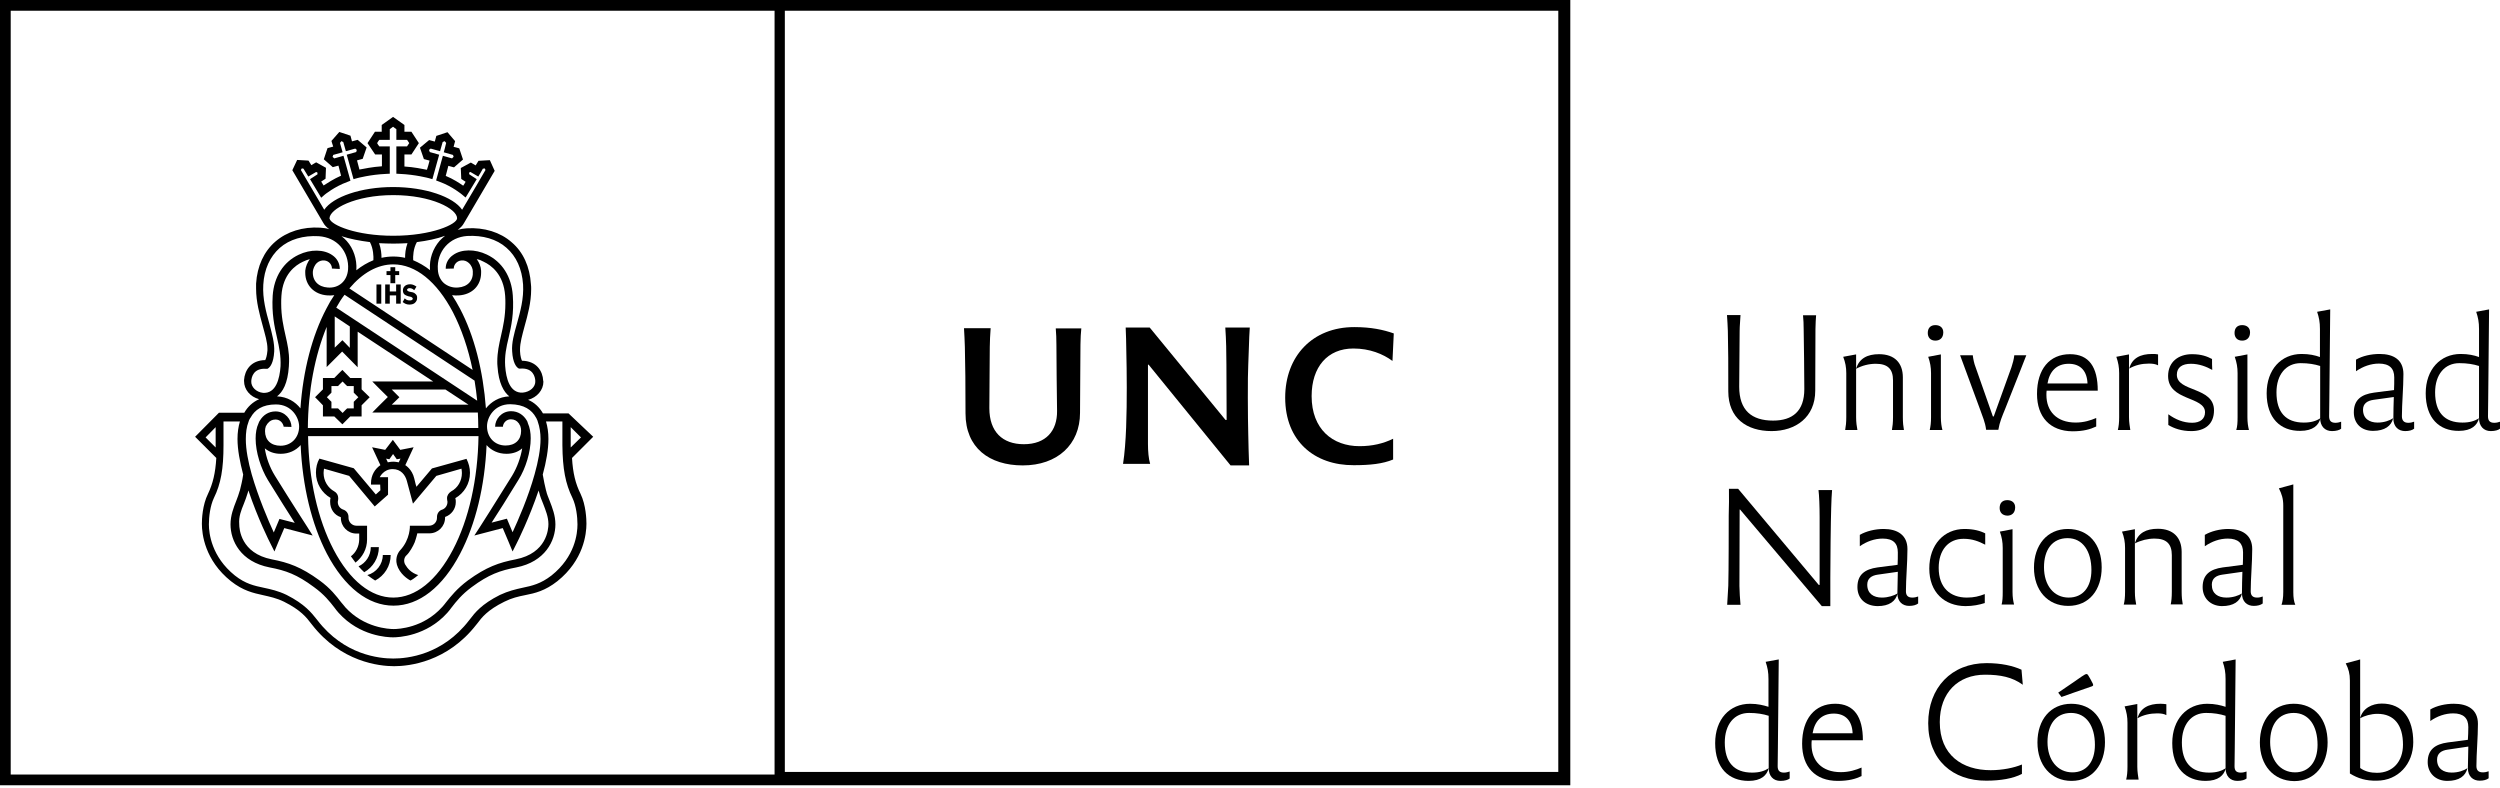 <svg width="92" height="29" viewBox="0 0 92 29" fill="none" xmlns="http://www.w3.org/2000/svg">
<path d="M14.368 10.421H14.545C14.545 10.421 14.545 10.155 14.545 10.123C14.569 10.123 14.69 10.123 14.69 10.123V9.978C14.69 9.978 14.569 9.978 14.545 9.978C14.545 9.954 14.545 9.834 14.545 9.834H14.368C14.368 9.834 14.368 9.954 14.368 9.978C14.352 9.978 14.224 9.978 14.224 9.978V10.123C14.224 10.123 14.344 10.123 14.368 10.123C14.368 10.155 14.368 10.421 14.368 10.421ZM13.854 11.176H14.031V10.469H13.854V11.176ZM15.277 10.806C15.253 10.782 15.237 10.774 15.189 10.758L15.068 10.734C15.036 10.726 15.028 10.718 15.012 10.71C14.988 10.694 14.979 10.686 14.979 10.67C14.979 10.654 14.988 10.63 15.012 10.622C15.028 10.605 15.06 10.605 15.084 10.605C15.14 10.605 15.205 10.638 15.229 10.67L15.245 10.678L15.325 10.549L15.317 10.541C15.269 10.509 15.189 10.461 15.1 10.461C15.012 10.461 14.939 10.485 14.899 10.525C14.851 10.565 14.827 10.622 14.827 10.686C14.827 10.758 14.851 10.815 14.899 10.847C14.931 10.863 14.963 10.887 15.028 10.903L15.1 10.919C15.132 10.927 15.14 10.927 15.156 10.943L15.165 10.951C15.181 10.959 15.189 10.975 15.189 10.983C15.189 11.016 15.172 11.04 15.14 11.048C15.124 11.056 15.092 11.056 15.06 11.056C14.996 11.056 14.923 11.016 14.907 10.991L14.899 10.975L14.819 11.112L14.827 11.12C14.875 11.16 14.955 11.209 15.06 11.209C15.156 11.209 15.229 11.184 15.269 11.144C15.317 11.096 15.349 11.048 15.349 10.975C15.357 10.903 15.333 10.847 15.277 10.806ZM14.578 10.726H14.344C14.344 10.702 14.344 10.469 14.344 10.469H14.175V11.176H14.344C14.344 11.176 14.344 10.903 14.344 10.871H14.578C14.578 10.895 14.578 11.176 14.578 11.176H14.746V10.469H14.578C14.578 10.469 14.578 10.702 14.578 10.726ZM13.307 13.91C13.307 13.91 12.977 13.91 12.889 13.91C12.833 13.854 12.6 13.613 12.6 13.613C12.6 13.613 12.358 13.846 12.302 13.91C12.222 13.91 11.884 13.91 11.884 13.91C11.884 13.91 11.884 14.24 11.884 14.328C11.828 14.384 11.595 14.618 11.595 14.618C11.595 14.618 11.828 14.851 11.884 14.915C11.884 14.996 11.884 15.325 11.884 15.325C11.884 15.325 12.222 15.325 12.302 15.325C12.358 15.382 12.6 15.615 12.6 15.615C12.6 15.615 12.833 15.382 12.889 15.325C12.969 15.325 13.307 15.325 13.307 15.325C13.307 15.325 13.307 14.996 13.307 14.915C13.363 14.859 13.605 14.618 13.605 14.618C13.605 14.618 13.363 14.384 13.307 14.328C13.307 14.24 13.307 13.91 13.307 13.91ZM13.018 14.787C13.018 14.787 13.018 14.939 13.018 15.028C12.929 15.028 12.776 15.028 12.776 15.028C12.776 15.028 12.664 15.132 12.608 15.197C12.543 15.132 12.439 15.028 12.439 15.028C12.439 15.028 12.286 15.028 12.197 15.028C12.197 14.939 12.197 14.787 12.197 14.787C12.197 14.787 12.093 14.682 12.029 14.618C12.093 14.553 12.197 14.449 12.197 14.449C12.197 14.449 12.197 14.296 12.197 14.208C12.286 14.208 12.439 14.208 12.439 14.208C12.439 14.208 12.543 14.095 12.608 14.039C12.664 14.103 12.776 14.208 12.776 14.208C12.776 14.208 12.929 14.208 13.018 14.208C13.018 14.296 13.018 14.449 13.018 14.449C13.018 14.449 13.122 14.553 13.187 14.618C13.122 14.682 13.018 14.787 13.018 14.787ZM13.516 21.163L13.54 21.179C13.629 21.251 13.725 21.308 13.806 21.364C14.143 21.187 14.377 20.833 14.377 20.423H14.087C14.087 20.769 13.846 21.074 13.516 21.163ZM13.942 20.134H13.645C13.645 20.447 13.46 20.721 13.194 20.841C13.267 20.922 13.339 21.002 13.404 21.058C13.725 20.873 13.942 20.536 13.942 20.134ZM20.922 15.213H19.981C19.852 14.988 19.667 14.811 19.434 14.714C19.764 14.626 19.997 14.352 19.997 14.047C19.997 14.031 19.989 14.023 19.989 14.007C19.973 13.661 19.748 13.283 19.209 13.275C19.185 13.227 19.145 13.114 19.137 12.921C19.137 12.897 19.137 12.873 19.137 12.857C19.137 12.616 19.217 12.334 19.305 12.005C19.418 11.595 19.547 11.144 19.547 10.638C19.547 10.581 19.547 10.525 19.538 10.461C19.498 9.818 19.257 9.279 18.831 8.917C18.413 8.547 17.818 8.362 17.175 8.402C17.062 8.41 16.95 8.427 16.845 8.459C16.95 8.378 17.022 8.306 17.07 8.217L18.204 6.288L18.027 5.894L17.609 5.918C17.609 5.918 17.536 6.038 17.504 6.087C17.456 6.055 17.327 5.982 17.327 5.982L16.957 6.183L16.974 6.585C16.974 6.585 17.086 6.658 17.134 6.69C17.102 6.754 17.086 6.77 17.046 6.834C16.909 6.738 16.676 6.585 16.403 6.473C16.435 6.352 16.467 6.231 16.499 6.103C16.564 6.119 16.708 6.159 16.708 6.159L17.038 5.87L16.901 5.46C16.901 5.46 16.765 5.419 16.692 5.403C16.708 5.331 16.748 5.194 16.748 5.194L16.467 4.865L16.057 5.001C16.057 5.001 16.017 5.146 16.001 5.21C15.936 5.194 15.792 5.154 15.792 5.154L15.454 5.435L15.599 5.854C15.599 5.854 15.743 5.894 15.808 5.91C15.776 6.03 15.751 6.135 15.711 6.248C15.542 6.215 15.245 6.151 14.883 6.127V5.685C14.972 5.685 15.14 5.685 15.14 5.685L15.414 5.267L15.14 4.848C15.14 4.848 14.972 4.848 14.883 4.848C14.883 4.76 14.883 4.599 14.883 4.599L14.465 4.302L14.047 4.599C14.047 4.599 14.047 4.76 14.047 4.848C13.958 4.848 13.798 4.848 13.798 4.848L13.524 5.267L13.806 5.685C13.806 5.685 13.966 5.685 14.055 5.685V6.119C13.701 6.143 13.396 6.207 13.227 6.239C13.194 6.127 13.17 6.022 13.138 5.902C13.203 5.886 13.347 5.845 13.347 5.845L13.492 5.427L13.162 5.146C13.162 5.146 13.018 5.186 12.953 5.202C12.937 5.138 12.897 4.993 12.897 4.993L12.487 4.856L12.197 5.186C12.197 5.186 12.238 5.331 12.262 5.395C12.197 5.411 12.053 5.451 12.053 5.451L11.916 5.862L12.246 6.151C12.246 6.151 12.39 6.111 12.455 6.095C12.487 6.223 12.519 6.344 12.551 6.465C12.278 6.585 12.045 6.738 11.908 6.826C11.868 6.762 11.86 6.746 11.82 6.682C11.868 6.65 11.98 6.577 11.98 6.577L11.996 6.175L11.635 5.974C11.635 5.974 11.506 6.046 11.458 6.079C11.426 6.03 11.353 5.91 11.353 5.91L10.935 5.886L10.758 6.264L11.892 8.193C11.94 8.282 12.013 8.362 12.117 8.435C12.013 8.402 11.9 8.386 11.787 8.378C11.144 8.338 10.557 8.523 10.131 8.893C9.713 9.255 9.464 9.793 9.424 10.437C9.424 10.501 9.424 10.565 9.424 10.614C9.424 11.112 9.552 11.562 9.665 11.98C9.753 12.31 9.842 12.591 9.842 12.833C9.842 12.849 9.842 12.881 9.842 12.897C9.826 13.098 9.785 13.203 9.761 13.251C9.223 13.259 9.005 13.637 8.981 13.982C8.981 13.999 8.981 14.015 8.981 14.023C8.981 14.336 9.206 14.602 9.536 14.69C9.303 14.795 9.118 14.963 8.989 15.189H8.057L7.18 16.073L7.96 16.853C7.928 17.408 7.832 17.802 7.655 18.172C7.446 18.59 7.429 19.12 7.429 19.273C7.429 19.651 7.534 20.616 8.499 21.388C8.949 21.742 9.319 21.822 9.681 21.902C9.93 21.959 10.171 22.007 10.453 22.144C11.064 22.449 11.281 22.723 11.45 22.948L11.482 22.988C12.551 24.363 13.958 24.516 14.505 24.516C15.052 24.516 16.459 24.363 17.528 22.988L17.561 22.948C17.729 22.723 17.939 22.449 18.558 22.144C18.831 22.007 19.072 21.951 19.321 21.902C19.691 21.83 20.061 21.742 20.511 21.388C21.476 20.616 21.581 19.651 21.581 19.273C21.581 19.12 21.565 18.59 21.364 18.172C21.179 17.802 21.082 17.408 21.05 16.853L21.83 16.073L20.922 15.213ZM19.724 15.366C19.74 15.382 19.748 15.414 19.756 15.43C19.772 15.454 19.78 15.478 19.788 15.51C19.86 15.711 19.892 15.936 19.892 16.154C19.892 16.531 19.804 16.99 19.675 17.448C19.442 18.292 19.064 19.153 18.863 19.587C18.783 19.394 18.654 19.088 18.654 19.088C18.654 19.088 18.308 19.177 18.091 19.233C18.316 18.887 18.686 18.308 19.08 17.657C19.346 17.231 19.53 16.636 19.53 16.129C19.53 15.92 19.498 15.735 19.426 15.575C19.418 15.534 19.402 15.494 19.378 15.462C19.265 15.277 19.072 15.132 18.807 15.132C18.453 15.132 18.22 15.43 18.22 15.703H18.509C18.509 15.703 18.509 15.687 18.509 15.679C18.525 15.566 18.63 15.43 18.799 15.43C18.927 15.43 19.024 15.486 19.08 15.566C19.096 15.583 19.112 15.599 19.12 15.631C19.12 15.631 19.137 15.655 19.145 15.671C19.169 15.735 19.177 15.8 19.177 15.856C19.177 16.186 18.96 16.395 18.606 16.395C18.204 16.395 17.922 16.097 17.922 15.687C17.922 15.357 18.188 14.875 18.775 14.875C19.289 14.883 19.571 15.084 19.724 15.366ZM11.329 15.751C11.337 14.384 11.586 13.09 12.021 12.029V13.508C12.021 13.508 12.471 13.058 12.591 12.937C12.712 13.058 13.162 13.516 13.162 13.516V12.206L15.944 14.039H13.701C13.701 14.039 14.151 14.497 14.272 14.61C14.151 14.722 13.701 15.181 13.701 15.181H17.585C17.593 15.373 17.601 15.566 17.601 15.751H11.329ZM17.609 16.049C17.585 17.633 17.255 19.112 16.668 20.23C16.073 21.364 15.293 21.991 14.473 21.991C13.653 21.991 12.873 21.364 12.278 20.23C11.691 19.112 11.361 17.633 11.337 16.049H17.609ZM10.509 12.358C10.429 12.005 10.348 11.643 10.348 11.168C10.348 11.08 10.348 10.983 10.356 10.887C10.405 10.091 10.871 9.761 11.144 9.633C11.225 9.592 11.313 9.56 11.402 9.536C11.313 9.657 11.249 9.809 11.233 9.962C11.233 9.986 11.233 10.011 11.233 10.035C11.233 10.501 11.562 10.839 12.053 10.871C12.133 10.879 12.222 10.871 12.302 10.863C12.197 11.016 12.101 11.176 12.013 11.353C11.482 12.358 11.152 13.645 11.056 15.028C10.871 14.787 10.573 14.602 10.195 14.586C10.405 14.425 10.589 14.111 10.63 13.484C10.63 13.42 10.638 13.363 10.638 13.307C10.646 12.969 10.581 12.672 10.509 12.358ZM15.824 9.93L15.832 9.946C15.631 9.785 15.414 9.665 15.205 9.576C15.197 9.44 15.205 9.15 15.341 8.909C15.719 8.861 16.081 8.788 16.379 8.676C16.306 8.732 16.242 8.796 16.178 8.861C15.928 9.15 15.792 9.536 15.824 9.93ZM14.473 8.676C13.098 8.676 12.197 8.282 12.133 8.057C12.125 8.049 12.125 8.041 12.125 8.041C12.125 7.695 13.058 7.18 14.473 7.18C15.88 7.18 16.821 7.687 16.821 8.033C16.821 8.25 15.896 8.676 14.473 8.676ZM14.996 8.949C14.923 9.15 14.907 9.343 14.907 9.488C14.762 9.456 14.618 9.44 14.473 9.44C14.328 9.44 14.184 9.456 14.039 9.488C14.039 9.343 14.023 9.15 13.95 8.949C14.127 8.957 14.304 8.965 14.481 8.965C14.658 8.965 14.819 8.957 14.996 8.949ZM13.613 8.909C13.741 9.15 13.749 9.44 13.741 9.576C13.524 9.665 13.315 9.785 13.114 9.946V9.93C13.138 9.536 13.01 9.15 12.76 8.869C12.704 8.804 12.632 8.74 12.567 8.692C12.865 8.788 13.227 8.861 13.613 8.909ZM14.473 9.729C15.293 9.729 16.073 10.356 16.668 11.49C16.982 12.101 17.231 12.825 17.392 13.613L12.857 10.614C13.339 10.043 13.894 9.729 14.473 9.729ZM17.464 14.007C17.504 14.248 17.536 14.497 17.561 14.746L12.374 11.321C12.471 11.144 12.575 10.983 12.68 10.847L17.464 14.007ZM14.417 14.336C14.875 14.336 16.113 14.336 16.395 14.336L17.239 14.891C16.427 14.891 14.843 14.891 14.417 14.891C14.505 14.811 14.698 14.618 14.698 14.618C14.698 14.618 14.497 14.417 14.417 14.336ZM12.873 12.013V12.801C12.793 12.712 12.6 12.519 12.6 12.519C12.6 12.519 12.407 12.712 12.318 12.793V11.643L12.873 12.013ZM16.925 11.353C16.829 11.176 16.74 11.016 16.636 10.863C16.716 10.871 16.797 10.879 16.885 10.871C17.384 10.839 17.705 10.501 17.705 10.035C17.705 10.011 17.705 9.994 17.705 9.962C17.697 9.809 17.633 9.657 17.544 9.536C17.633 9.552 17.713 9.584 17.802 9.633C18.075 9.761 18.534 10.091 18.59 10.887C18.598 10.983 18.598 11.08 18.598 11.168C18.598 11.643 18.517 12.005 18.437 12.358C18.365 12.672 18.3 12.969 18.3 13.307C18.3 13.363 18.3 13.42 18.308 13.484C18.349 14.103 18.541 14.425 18.742 14.586C18.365 14.602 18.075 14.787 17.882 15.028C17.778 13.645 17.456 12.358 16.925 11.353ZM17.191 8.684C17.762 8.652 18.276 8.796 18.638 9.118C19 9.432 19.209 9.898 19.249 10.469C19.281 10.983 19.145 11.474 19.024 11.908C18.919 12.278 18.823 12.624 18.847 12.929C18.871 13.363 19.008 13.5 19.048 13.532L19.096 13.564H19.153C19.619 13.532 19.691 13.87 19.699 14.015C19.715 14.24 19.506 14.425 19.233 14.449C18.759 14.473 18.622 13.926 18.59 13.468C18.566 13.098 18.63 12.784 18.718 12.423C18.815 12.005 18.919 11.53 18.871 10.871C18.823 10.179 18.477 9.633 17.914 9.367C17.48 9.158 16.974 9.166 16.676 9.383C16.507 9.496 16.403 9.681 16.403 9.866V9.89L16.7 9.882C16.692 9.769 16.789 9.6 16.982 9.584C17.086 9.576 17.175 9.608 17.247 9.673C17.352 9.761 17.4 9.898 17.4 9.986C17.424 10.324 17.215 10.557 16.853 10.581C16.652 10.597 16.475 10.533 16.338 10.421C16.202 10.3 16.121 10.123 16.113 9.914C16.089 9.6 16.194 9.287 16.395 9.062C16.596 8.837 16.869 8.708 17.191 8.684ZM11.932 7.719C11.643 7.228 11.128 6.352 11.072 6.256C11.088 6.231 11.088 6.231 11.104 6.199C11.136 6.199 11.136 6.199 11.168 6.207C11.209 6.272 11.345 6.497 11.345 6.497C11.345 6.497 11.562 6.368 11.635 6.328C11.659 6.336 11.659 6.336 11.683 6.352C11.683 6.384 11.683 6.384 11.683 6.416C11.619 6.457 11.409 6.593 11.409 6.593L11.82 7.277L11.948 7.164C11.948 7.164 12.31 6.867 12.776 6.698L12.897 6.65L12.64 5.733C12.64 5.733 12.374 5.805 12.302 5.829C12.27 5.805 12.27 5.797 12.238 5.773C12.254 5.741 12.254 5.725 12.262 5.701C12.342 5.677 12.608 5.604 12.608 5.604C12.608 5.604 12.535 5.339 12.511 5.259C12.527 5.234 12.543 5.234 12.559 5.194C12.591 5.21 12.6 5.21 12.632 5.226C12.656 5.299 12.728 5.564 12.728 5.564C12.728 5.564 12.993 5.492 13.074 5.468C13.098 5.492 13.106 5.5 13.13 5.516C13.122 5.556 13.122 5.564 13.106 5.596C13.026 5.62 12.76 5.693 12.76 5.693L13.01 6.593L13.154 6.553C13.154 6.553 13.637 6.424 14.2 6.4L14.344 6.392V5.387C14.344 5.387 14.039 5.387 13.958 5.387C13.926 5.347 13.91 5.323 13.878 5.267C13.91 5.21 13.926 5.186 13.958 5.146C14.047 5.146 14.344 5.146 14.344 5.146C14.344 5.146 14.344 4.84 14.344 4.752C14.384 4.72 14.409 4.704 14.465 4.664C14.513 4.704 14.537 4.72 14.586 4.752C14.586 4.84 14.586 5.146 14.586 5.146C14.586 5.146 14.891 5.146 14.979 5.146C15.012 5.186 15.02 5.21 15.06 5.267C15.028 5.315 15.012 5.339 14.979 5.387C14.891 5.387 14.586 5.387 14.586 5.387V6.392L14.722 6.4C15.285 6.424 15.768 6.553 15.768 6.553L15.912 6.593L16.162 5.693C16.162 5.693 15.904 5.62 15.816 5.596C15.808 5.564 15.8 5.556 15.784 5.516C15.816 5.492 15.824 5.492 15.848 5.468C15.928 5.492 16.194 5.564 16.194 5.564C16.194 5.564 16.266 5.299 16.29 5.226C16.322 5.21 16.33 5.21 16.363 5.194C16.395 5.226 16.395 5.234 16.419 5.259C16.403 5.347 16.33 5.604 16.33 5.604C16.33 5.604 16.588 5.677 16.668 5.701C16.684 5.725 16.684 5.741 16.692 5.773C16.66 5.797 16.66 5.805 16.636 5.829C16.564 5.805 16.298 5.733 16.298 5.733L16.049 6.641L16.178 6.69C16.644 6.859 16.998 7.156 16.998 7.156L17.134 7.269L17.223 7.124L17.544 6.593C17.544 6.593 17.335 6.457 17.271 6.416C17.263 6.384 17.263 6.384 17.263 6.352C17.287 6.336 17.295 6.336 17.311 6.328C17.384 6.368 17.601 6.497 17.601 6.497C17.601 6.497 17.738 6.272 17.77 6.207C17.794 6.207 17.802 6.207 17.842 6.199C17.858 6.231 17.858 6.231 17.866 6.256C17.818 6.352 17.295 7.228 17.006 7.719C16.684 7.245 15.655 6.883 14.465 6.883C13.283 6.883 12.254 7.245 11.932 7.719ZM9.247 14.023C9.255 13.878 9.327 13.54 9.793 13.572H9.842L9.89 13.54C9.93 13.508 10.067 13.371 10.091 12.937C10.107 12.632 10.011 12.286 9.914 11.916C9.793 11.482 9.657 10.991 9.689 10.477C9.721 9.906 9.938 9.44 10.292 9.126C10.654 8.804 11.168 8.66 11.731 8.692C12.061 8.716 12.334 8.845 12.527 9.062C12.728 9.287 12.833 9.6 12.809 9.914C12.793 10.123 12.712 10.3 12.575 10.421C12.439 10.541 12.262 10.597 12.061 10.581C11.707 10.557 11.49 10.324 11.514 9.986C11.522 9.898 11.57 9.761 11.667 9.673C11.739 9.608 11.836 9.576 11.932 9.584C12.125 9.6 12.222 9.769 12.214 9.882L12.503 9.898C12.503 9.89 12.503 9.882 12.503 9.882C12.503 9.689 12.399 9.504 12.23 9.391C11.924 9.174 11.426 9.166 10.991 9.375C10.429 9.641 10.083 10.187 10.035 10.879C9.994 11.538 10.099 12.013 10.195 12.431C10.276 12.784 10.34 13.098 10.324 13.476C10.292 13.942 10.155 14.489 9.681 14.457C9.432 14.433 9.231 14.24 9.247 14.023ZM9.15 15.51C9.158 15.486 9.166 15.454 9.182 15.43C9.198 15.406 9.206 15.382 9.223 15.366C9.375 15.084 9.657 14.883 10.155 14.883C10.734 14.883 11.008 15.366 11.008 15.695C11.008 16.105 10.718 16.403 10.324 16.403C9.97 16.403 9.753 16.194 9.753 15.864C9.753 15.808 9.761 15.743 9.785 15.679C9.801 15.663 9.809 15.647 9.809 15.647C9.826 15.607 9.842 15.591 9.858 15.575C9.922 15.494 10.011 15.438 10.139 15.438C10.316 15.438 10.412 15.575 10.437 15.687C10.437 15.695 10.437 15.703 10.437 15.703L10.726 15.711C10.726 15.438 10.493 15.14 10.139 15.14C9.874 15.14 9.681 15.285 9.568 15.47C9.544 15.502 9.528 15.534 9.512 15.583C9.44 15.735 9.407 15.928 9.407 16.137C9.407 16.644 9.6 17.239 9.858 17.665C10.26 18.316 10.63 18.903 10.847 19.241C10.63 19.185 10.284 19.096 10.284 19.096C10.284 19.096 10.155 19.402 10.075 19.595C9.874 19.161 9.504 18.292 9.263 17.456C9.134 16.998 9.046 16.547 9.046 16.162C9.046 15.936 9.07 15.711 9.15 15.51ZM8.973 18.541C9.021 18.413 9.078 18.276 9.118 18.131L9.126 18.107C9.126 18.083 9.134 18.067 9.142 18.051C9.48 19.064 9.922 19.949 9.954 20.005L10.099 20.294C10.099 20.294 10.388 19.595 10.461 19.434C10.638 19.482 11.506 19.707 11.506 19.707L11.305 19.386C11.305 19.386 10.742 18.517 10.115 17.504C9.922 17.191 9.793 16.829 9.745 16.499C9.898 16.628 10.091 16.7 10.332 16.7C10.63 16.7 10.887 16.58 11.064 16.379C11.128 17.882 11.466 19.289 12.029 20.375C12.68 21.613 13.548 22.288 14.481 22.288C15.422 22.288 16.29 21.605 16.933 20.375C17.504 19.289 17.842 17.882 17.906 16.379C18.083 16.58 18.34 16.7 18.638 16.7C18.871 16.7 19.072 16.628 19.217 16.499C19.161 16.837 19.032 17.199 18.847 17.504C18.22 18.517 17.665 19.386 17.665 19.386L17.456 19.707C17.456 19.707 18.324 19.482 18.501 19.434C18.574 19.595 18.863 20.294 18.863 20.294L19.008 20.005C19.04 19.949 19.482 19.056 19.82 18.051C19.828 18.067 19.828 18.091 19.836 18.107L19.844 18.131C19.876 18.268 19.933 18.405 19.989 18.541C20.077 18.775 20.182 19.016 20.182 19.289C20.182 19.466 20.125 20.359 18.976 20.584C18.357 20.704 17.898 20.865 17.223 21.356C16.813 21.661 16.588 21.951 16.419 22.16C16.363 22.232 16.314 22.297 16.266 22.345C15.575 23.108 14.666 23.149 14.489 23.149C14.312 23.149 13.396 23.108 12.704 22.345C12.664 22.297 12.616 22.232 12.551 22.16C12.383 21.943 12.165 21.653 11.755 21.356C11.08 20.865 10.622 20.704 10.002 20.584C8.861 20.359 8.804 19.466 8.804 19.289C8.78 19.016 8.877 18.775 8.973 18.541ZM7.566 16.097L7.936 15.719V16.379C7.936 16.411 7.936 16.443 7.936 16.467L7.566 16.097ZM21.066 18.324C21.203 18.614 21.251 19.016 21.251 19.297C21.251 19.635 21.163 20.487 20.294 21.179C19.9 21.484 19.579 21.557 19.233 21.629C18.976 21.685 18.702 21.75 18.397 21.894C17.721 22.232 17.472 22.554 17.295 22.787L17.263 22.827C16.282 24.106 14.988 24.234 14.473 24.234C13.958 24.234 12.664 24.106 11.683 22.827L11.651 22.787C11.466 22.554 11.217 22.232 10.549 21.894C10.236 21.742 9.962 21.685 9.705 21.629C9.359 21.557 9.03 21.484 8.644 21.179C7.783 20.487 7.687 19.627 7.687 19.297C7.687 19.016 7.735 18.614 7.872 18.324C8.129 17.802 8.225 17.255 8.225 16.379V15.51H8.829C8.772 15.703 8.74 15.912 8.74 16.154C8.74 16.547 8.829 17.006 8.949 17.464C8.917 17.697 8.869 17.874 8.829 18.043L8.82 18.067C8.788 18.188 8.74 18.308 8.692 18.437C8.595 18.686 8.483 18.968 8.483 19.297C8.483 19.9 8.853 20.672 9.922 20.881C10.517 20.994 10.927 21.139 11.554 21.605C11.932 21.878 12.133 22.136 12.302 22.353C12.358 22.425 12.407 22.497 12.463 22.554C13.235 23.414 14.264 23.454 14.465 23.454C14.658 23.454 15.687 23.414 16.459 22.554C16.515 22.497 16.564 22.425 16.62 22.353C16.789 22.136 16.99 21.878 17.36 21.605C17.987 21.139 18.405 20.994 19 20.881C20.061 20.672 20.439 19.9 20.439 19.297C20.439 18.968 20.326 18.686 20.23 18.437C20.182 18.308 20.125 18.188 20.101 18.067L20.093 18.043C20.053 17.882 20.013 17.697 19.973 17.464C20.101 16.998 20.182 16.539 20.182 16.154C20.182 15.912 20.15 15.703 20.093 15.51H20.696V16.379C20.704 17.255 20.809 17.802 21.066 18.324ZM21.002 16.467C21.002 16.435 21.002 16.411 21.002 16.379V15.719L21.38 16.097L21.002 16.467ZM0 28.898H57.787V0H0V28.898ZM28.882 0.394H57.345V28.407H28.882V0.394ZM0.394 0.394H28.504V28.504H0.394V0.394ZM12.543 19.032V19.056C12.543 19.378 12.801 19.635 13.114 19.635H13.219V19.86C13.211 20.109 13.098 20.335 12.913 20.471C12.969 20.552 13.026 20.632 13.082 20.704C13.339 20.503 13.508 20.206 13.508 19.852V19.346H13.114C12.961 19.346 12.825 19.217 12.825 19.056V19.024C12.825 18.887 12.736 18.783 12.624 18.751C12.511 18.71 12.431 18.606 12.431 18.477C12.431 18.477 12.431 18.445 12.439 18.421C12.439 18.405 12.447 18.381 12.447 18.332C12.447 18.22 12.39 18.131 12.302 18.083C12.069 17.955 11.908 17.697 11.908 17.408C11.908 17.352 11.916 17.303 11.924 17.247L12.849 17.512L13.79 18.638L14.28 18.204V17.561H13.975C13.975 17.561 14.111 17.263 14.449 17.263C14.762 17.263 14.915 17.488 14.972 17.697L15.197 18.534L16.057 17.512L16.982 17.247C16.99 17.303 16.998 17.352 16.998 17.408C16.998 17.697 16.845 17.955 16.604 18.083C16.515 18.14 16.451 18.228 16.451 18.332C16.451 18.381 16.459 18.405 16.459 18.421C16.467 18.445 16.467 18.469 16.467 18.469C16.467 18.606 16.387 18.71 16.282 18.751C16.162 18.783 16.081 18.895 16.081 19.024V19.056C16.081 19.217 15.953 19.346 15.792 19.346H15.084C15.084 19.346 15.108 19.844 14.722 20.254C14.634 20.351 14.505 20.592 14.65 20.897C14.803 21.219 15.108 21.364 15.108 21.364C15.221 21.308 15.39 21.163 15.39 21.163C15.132 21.082 14.996 20.922 14.907 20.769C14.843 20.648 14.875 20.503 14.963 20.431C15.076 20.326 15.205 20.093 15.261 19.957C15.325 19.78 15.357 19.627 15.357 19.627H15.8C16.121 19.627 16.379 19.37 16.379 19.048V19.024C16.612 18.944 16.773 18.726 16.773 18.477C16.773 18.421 16.773 18.381 16.756 18.332C17.078 18.148 17.295 17.802 17.295 17.4C17.295 17.215 17.247 17.046 17.167 16.885L15.896 17.239L15.325 17.914C15.325 17.914 15.277 17.77 15.245 17.609C15.165 17.263 14.915 17.118 14.915 17.118L15.221 16.459L14.73 16.555L14.457 16.186L14.175 16.555L13.693 16.459L13.999 17.118C13.798 17.255 13.653 17.488 13.653 17.778C13.653 17.802 13.653 17.834 13.653 17.834H13.991L13.999 18.043L13.83 18.196L13.018 17.231L11.755 16.877C11.667 17.03 11.627 17.207 11.627 17.392C11.627 17.794 11.844 18.14 12.165 18.324C12.149 18.373 12.149 18.413 12.149 18.469C12.149 18.742 12.31 18.96 12.543 19.032ZM14.328 16.901L14.465 16.708L14.602 16.901L14.738 16.877L14.674 17.014C14.674 17.014 14.561 16.99 14.473 16.99C14.377 16.99 14.272 17.014 14.272 17.014L14.208 16.877L14.328 16.901Z" fill="black"/>
<path d="M66.833 11.594C66.825 11.731 66.809 11.916 66.809 12.109C66.809 12.897 66.801 13.588 66.801 14.376C66.801 15.357 66.077 15.864 65.193 15.864C64.284 15.864 63.601 15.397 63.601 14.4C63.601 13.435 63.601 12.824 63.585 12.181C63.577 11.996 63.569 11.795 63.553 11.594H64.051C64.043 11.787 64.019 11.988 64.019 12.181C64.019 12.873 64.003 13.428 64.003 14.232C64.003 15.1 64.461 15.478 65.249 15.478C65.965 15.478 66.399 15.132 66.399 14.32C66.391 13.564 66.391 12.808 66.375 12.117C66.375 11.932 66.367 11.771 66.351 11.602H66.833V11.594Z" fill="black"/>
<path d="M67.943 15.349V13.733C67.943 13.516 67.91 13.339 67.83 13.13L68.305 13.042V15.349C68.305 15.55 68.329 15.695 68.353 15.824H67.902C67.927 15.687 67.943 15.55 67.943 15.349ZM69.663 15.349V13.999C69.663 13.58 69.47 13.387 69.028 13.387C68.779 13.387 68.522 13.452 68.305 13.572C68.417 13.187 68.723 13.034 69.149 13.034C69.72 13.034 70.025 13.355 70.025 13.886V15.349C70.025 15.55 70.041 15.695 70.065 15.824H69.623C69.647 15.687 69.663 15.55 69.663 15.349Z" fill="black"/>
<path d="M70.942 12.254C70.942 12.069 71.046 11.964 71.223 11.964C71.384 11.964 71.513 12.053 71.513 12.23C71.513 12.431 71.392 12.535 71.223 12.535C71.03 12.535 70.942 12.407 70.942 12.254ZM71.062 15.349V13.733C71.062 13.516 71.03 13.339 70.958 13.13L71.424 13.042V15.349C71.424 15.55 71.448 15.695 71.481 15.824H71.014C71.046 15.687 71.062 15.55 71.062 15.349Z" fill="black"/>
<path d="M72.864 15.06L72.132 13.074H72.598C72.614 13.21 72.646 13.371 72.703 13.516L73.338 15.325H73.37L74.021 13.516C74.07 13.371 74.11 13.219 74.126 13.074H74.568L74.367 13.588L73.788 15.052C73.684 15.309 73.587 15.526 73.539 15.816H73.089C73.056 15.534 72.952 15.317 72.864 15.06Z" fill="black"/>
<path d="M74.962 14.497C74.962 13.588 75.421 13.034 76.176 13.034C76.876 13.034 77.197 13.508 77.197 14.377H75.316C75.308 14.425 75.308 14.489 75.308 14.537C75.308 15.124 75.678 15.55 76.385 15.55C76.691 15.55 76.932 15.47 77.141 15.382V15.695C76.916 15.8 76.667 15.872 76.265 15.872C75.445 15.864 74.962 15.349 74.962 14.497ZM76.82 14.111C76.803 13.661 76.57 13.387 76.128 13.387C75.678 13.387 75.421 13.669 75.348 14.111H76.82Z" fill="black"/>
<path d="M77.985 15.35V13.733C77.985 13.516 77.953 13.339 77.881 13.13L78.347 13.042V15.35C78.347 15.551 78.379 15.695 78.395 15.824H77.937C77.969 15.687 77.985 15.551 77.985 15.35ZM79.2 13.026C79.28 13.026 79.344 13.026 79.417 13.042V13.444C79.328 13.396 79.216 13.38 79.079 13.38C78.822 13.38 78.572 13.436 78.355 13.565C78.46 13.179 78.765 13.026 79.2 13.026Z" fill="black"/>
<path d="M79.794 15.639V15.245C80.06 15.438 80.349 15.558 80.671 15.558C80.968 15.558 81.145 15.414 81.145 15.172C81.145 14.578 79.786 14.762 79.786 13.838C79.786 13.315 80.172 13.034 80.663 13.034C81.008 13.034 81.218 13.114 81.403 13.211C81.403 13.347 81.403 13.484 81.411 13.613C81.194 13.492 80.928 13.387 80.623 13.387C80.309 13.387 80.108 13.516 80.108 13.79C80.108 14.433 81.475 14.224 81.475 15.1C81.475 15.607 81.145 15.864 80.639 15.864C80.285 15.864 80.004 15.768 79.794 15.639Z" fill="black"/>
<path d="M82.231 12.254C82.231 12.069 82.335 11.964 82.512 11.964C82.673 11.964 82.802 12.053 82.802 12.23C82.802 12.431 82.681 12.535 82.512 12.535C82.319 12.535 82.231 12.407 82.231 12.254ZM82.343 15.349V13.733C82.343 13.516 82.311 13.339 82.239 13.13L82.705 13.042V15.349C82.705 15.55 82.729 15.695 82.761 15.824H82.295C82.335 15.687 82.343 15.55 82.343 15.349Z" fill="black"/>
<path d="M83.413 14.473C83.413 13.597 83.951 13.026 84.699 13.026C84.981 13.026 85.198 13.074 85.374 13.139V12.109C85.374 11.852 85.342 11.691 85.27 11.474L85.752 11.386L85.72 14.666C85.72 14.891 85.712 15.101 85.712 15.318C85.712 15.478 85.776 15.559 85.945 15.559C86.034 15.559 86.106 15.535 86.154 15.519V15.776C86.098 15.824 85.978 15.864 85.817 15.864C85.551 15.864 85.382 15.679 85.382 15.39V13.468C85.181 13.404 84.948 13.364 84.667 13.364C84.128 13.364 83.774 13.782 83.774 14.441C83.774 15.173 84.12 15.551 84.779 15.551C85.045 15.551 85.23 15.495 85.391 15.39C85.334 15.647 85.117 15.856 84.651 15.856C83.919 15.864 83.413 15.39 83.413 14.473Z" fill="black"/>
<path d="M86.621 15.173C86.621 14.714 86.894 14.513 87.361 14.449L88.1 14.353C88.108 14.216 88.108 14.047 88.108 13.886C88.108 13.557 87.931 13.38 87.546 13.38C87.248 13.38 86.959 13.484 86.701 13.661V13.235C86.934 13.098 87.256 13.026 87.57 13.026C88.076 13.026 88.446 13.235 88.446 13.766C88.446 14.264 88.39 14.859 88.39 15.317C88.39 15.47 88.462 15.559 88.623 15.559C88.703 15.559 88.776 15.543 88.84 15.518V15.776C88.768 15.832 88.655 15.864 88.51 15.864C88.269 15.864 88.076 15.711 88.076 15.398C88.076 15.149 88.084 14.875 88.092 14.61L87.344 14.714C87.119 14.747 86.959 14.851 86.959 15.076C86.959 15.406 87.192 15.551 87.497 15.551C87.73 15.551 87.939 15.478 88.068 15.39C88.004 15.671 87.763 15.856 87.328 15.856C86.894 15.856 86.621 15.583 86.621 15.173Z" fill="black"/>
<path d="M89.266 14.473C89.266 13.597 89.805 13.026 90.553 13.026C90.834 13.026 91.051 13.074 91.228 13.139V12.109C91.228 11.852 91.196 11.691 91.124 11.474L91.598 11.386L91.566 14.666C91.566 14.891 91.558 15.101 91.558 15.318C91.558 15.478 91.622 15.559 91.791 15.559C91.879 15.559 91.952 15.535 92 15.519V15.776C91.944 15.824 91.823 15.864 91.662 15.864C91.397 15.864 91.228 15.679 91.228 15.39V13.468C91.027 13.404 90.794 13.364 90.504 13.364C89.966 13.364 89.612 13.782 89.612 14.441C89.612 15.173 89.958 15.551 90.617 15.551C90.882 15.551 91.067 15.495 91.228 15.39C91.164 15.647 90.955 15.856 90.488 15.856C89.765 15.864 89.266 15.39 89.266 14.473Z" fill="black"/>
<path d="M64.035 18.751H64.019C64.019 19.675 64.011 20.64 64.011 21.565C64.011 21.742 64.035 22.079 64.051 22.256H63.56C63.569 22.055 63.585 21.814 63.601 21.557C63.617 21.066 63.617 19.241 63.617 18.968C63.625 18.63 63.633 18.308 63.625 17.987H63.963L66.93 21.525H66.962V19.04C66.962 18.63 66.946 18.236 66.921 18.035H67.42C67.404 18.212 67.396 18.437 67.388 18.694C67.372 19.161 67.356 20.672 67.356 21.259V22.305H67.042L64.035 18.751Z" fill="black"/>
<path d="M68.353 21.605C68.353 21.147 68.626 20.946 69.093 20.881L69.832 20.785C69.84 20.64 69.84 20.479 69.84 20.327C69.84 19.997 69.671 19.82 69.285 19.82C68.988 19.82 68.691 19.925 68.441 20.102V19.683C68.674 19.547 69.004 19.466 69.318 19.466C69.816 19.466 70.194 19.683 70.194 20.206C70.194 20.705 70.138 21.3 70.138 21.758C70.138 21.911 70.21 21.991 70.371 21.991C70.451 21.991 70.524 21.975 70.588 21.951V22.208C70.516 22.264 70.403 22.297 70.258 22.297C70.017 22.297 69.824 22.144 69.824 21.83C69.824 21.581 69.84 21.308 69.84 21.042L69.101 21.147C68.875 21.179 68.715 21.284 68.715 21.517C68.715 21.846 68.948 21.991 69.253 21.991C69.487 21.991 69.696 21.919 69.832 21.838C69.76 22.128 69.527 22.305 69.093 22.305C68.634 22.297 68.353 22.015 68.353 21.605Z" fill="black"/>
<path d="M70.998 20.922C70.998 20.045 71.537 19.466 72.293 19.466C72.638 19.466 72.879 19.539 73.056 19.627V20.045C72.823 19.925 72.59 19.828 72.26 19.828C71.689 19.828 71.344 20.254 71.344 20.898C71.344 21.629 71.77 21.991 72.381 21.991C72.646 21.991 72.831 21.943 73.04 21.862V22.192C72.839 22.256 72.606 22.305 72.325 22.305C71.561 22.297 70.998 21.806 70.998 20.922Z" fill="black"/>
<path d="M73.587 18.694C73.587 18.509 73.692 18.405 73.869 18.405C74.029 18.405 74.158 18.493 74.158 18.67C74.158 18.871 74.037 18.976 73.869 18.976C73.676 18.968 73.587 18.847 73.587 18.694ZM73.7 21.782V20.166C73.7 19.949 73.668 19.772 73.595 19.563L74.061 19.474V21.782C74.061 21.983 74.086 22.119 74.118 22.248H73.659C73.692 22.128 73.7 21.983 73.7 21.782Z" fill="black"/>
<path d="M74.85 20.89C74.85 20.061 75.332 19.466 76.096 19.466C76.86 19.466 77.342 20.021 77.342 20.881C77.342 21.702 76.884 22.297 76.112 22.297C75.348 22.297 74.85 21.718 74.85 20.89ZM76.964 20.978C76.964 20.294 76.651 19.804 76.088 19.804C75.525 19.804 75.219 20.23 75.219 20.873C75.219 21.541 75.581 21.991 76.128 21.991C76.651 21.991 76.964 21.605 76.964 20.978Z" fill="black"/>
<path d="M78.202 21.782V20.166C78.202 19.949 78.17 19.772 78.09 19.563L78.564 19.475V21.782C78.564 21.983 78.588 22.12 78.612 22.249H78.154C78.186 22.128 78.202 21.983 78.202 21.782ZM79.923 21.782V20.431C79.923 20.013 79.722 19.82 79.288 19.82C79.039 19.82 78.781 19.885 78.564 19.997C78.677 19.611 78.982 19.459 79.409 19.459C79.979 19.459 80.285 19.788 80.285 20.311V21.774C80.285 21.975 80.301 22.112 80.325 22.241H79.883C79.907 22.128 79.923 21.983 79.923 21.782Z" fill="black"/>
<path d="M81.057 21.605C81.057 21.147 81.33 20.946 81.797 20.881L82.536 20.785C82.544 20.64 82.544 20.479 82.544 20.327C82.544 19.997 82.368 19.82 81.981 19.82C81.684 19.82 81.395 19.925 81.137 20.102V19.683C81.371 19.547 81.692 19.466 82.006 19.466C82.504 19.466 82.882 19.683 82.882 20.206C82.882 20.705 82.826 21.3 82.826 21.758C82.826 21.911 82.898 21.991 83.059 21.991C83.139 21.991 83.212 21.975 83.268 21.951V22.208C83.196 22.264 83.083 22.297 82.938 22.297C82.697 22.297 82.504 22.144 82.504 21.83C82.504 21.581 82.512 21.308 82.52 21.042L81.781 21.147C81.555 21.179 81.395 21.284 81.395 21.517C81.395 21.846 81.62 21.991 81.933 21.991C82.174 21.991 82.376 21.919 82.504 21.838C82.44 22.128 82.199 22.305 81.764 22.305C81.346 22.297 81.057 22.015 81.057 21.605Z" fill="black"/>
<path d="M84.024 21.782V18.606C84.024 18.348 83.968 18.18 83.863 17.97L84.394 17.826V21.79C84.394 21.999 84.418 22.143 84.466 22.256H83.96C84 22.135 84.024 21.999 84.024 21.782Z" fill="black"/>
<path d="M63.118 27.346C63.118 26.47 63.649 25.899 64.405 25.899C64.686 25.899 64.903 25.955 65.08 26.011V24.99C65.08 24.733 65.048 24.572 64.976 24.355L65.458 24.267L65.426 27.547C65.426 27.772 65.418 27.981 65.418 28.198C65.418 28.359 65.49 28.432 65.651 28.432C65.732 28.432 65.812 28.407 65.86 28.391V28.649C65.804 28.697 65.683 28.737 65.522 28.737C65.257 28.737 65.088 28.56 65.088 28.263V26.341C64.887 26.277 64.654 26.236 64.365 26.236C63.826 26.236 63.472 26.655 63.472 27.322C63.472 28.054 63.818 28.432 64.477 28.432C64.743 28.432 64.927 28.375 65.088 28.271C65.024 28.528 64.815 28.737 64.349 28.737C63.617 28.737 63.118 28.263 63.118 27.346Z" fill="black"/>
<path d="M66.318 27.37C66.318 26.461 66.777 25.898 67.532 25.898C68.232 25.898 68.554 26.381 68.554 27.241H66.672C66.664 27.297 66.664 27.354 66.664 27.402C66.664 27.989 67.034 28.415 67.742 28.415C68.047 28.415 68.296 28.335 68.505 28.246V28.56C68.288 28.664 68.031 28.737 67.629 28.737C66.801 28.737 66.318 28.222 66.318 27.37ZM68.176 26.984C68.16 26.534 67.918 26.26 67.484 26.26C67.034 26.26 66.777 26.542 66.704 26.984H68.176Z" fill="black"/>
<path d="M70.958 26.614C70.958 25.312 71.81 24.403 73.105 24.403C73.643 24.403 74.07 24.5 74.391 24.645L74.439 25.199C74.053 24.918 73.619 24.829 73.048 24.829C72.059 24.829 71.384 25.489 71.384 26.574C71.384 27.788 72.212 28.343 73.257 28.343C73.692 28.343 74.118 28.255 74.407 28.134V28.48C74.085 28.649 73.619 28.729 73.097 28.729C71.866 28.737 70.958 27.973 70.958 26.614Z" fill="black"/>
<path d="M77.463 27.314C77.463 28.126 77.004 28.737 76.232 28.737C75.477 28.737 74.978 28.158 74.978 27.322C74.978 26.486 75.46 25.899 76.224 25.899C76.988 25.899 77.463 26.453 77.463 27.314ZM77.093 27.41C77.093 26.719 76.779 26.236 76.216 26.236C75.653 26.236 75.348 26.663 75.348 27.306C75.348 27.973 75.718 28.423 76.264 28.423C76.779 28.423 77.093 28.038 77.093 27.41ZM75.862 25.649L75.742 25.489C76.023 25.296 76.433 25.022 76.61 24.894C76.715 24.821 76.755 24.805 76.787 24.805C76.811 24.805 76.827 24.821 76.852 24.861C76.9 24.942 76.956 25.038 77.012 25.151C77.02 25.175 77.028 25.191 77.028 25.207C77.028 25.231 77.02 25.239 76.988 25.255C76.827 25.312 75.871 25.641 75.862 25.649Z" fill="black"/>
<path d="M78.291 28.214V26.598C78.291 26.381 78.259 26.204 78.186 25.995L78.653 25.907V28.214C78.653 28.415 78.685 28.56 78.701 28.689H78.243C78.275 28.56 78.291 28.415 78.291 28.214ZM79.505 25.898C79.585 25.898 79.65 25.907 79.722 25.915V26.317C79.634 26.268 79.521 26.252 79.384 26.252C79.127 26.252 78.878 26.308 78.661 26.429C78.765 26.051 79.071 25.898 79.505 25.898Z" fill="black"/>
<path d="M79.939 27.346C79.939 26.47 80.478 25.899 81.226 25.899C81.507 25.899 81.732 25.955 81.901 26.011V24.99C81.901 24.733 81.869 24.572 81.797 24.355L82.271 24.267L82.239 27.547C82.239 27.772 82.231 27.981 82.231 28.198C82.231 28.359 82.295 28.432 82.464 28.432C82.552 28.432 82.625 28.407 82.673 28.391V28.649C82.617 28.697 82.496 28.737 82.335 28.737C82.07 28.737 81.901 28.56 81.901 28.263V26.341C81.7 26.277 81.467 26.236 81.186 26.236C80.647 26.236 80.293 26.655 80.293 27.322C80.293 28.054 80.639 28.432 81.298 28.432C81.563 28.432 81.748 28.375 81.909 28.271C81.845 28.528 81.636 28.737 81.169 28.737C80.438 28.737 79.939 28.263 79.939 27.346Z" fill="black"/>
<path d="M83.163 27.322C83.163 26.485 83.646 25.898 84.41 25.898C85.174 25.898 85.656 26.453 85.656 27.322C85.656 28.134 85.198 28.745 84.426 28.745C83.662 28.737 83.163 28.158 83.163 27.322ZM85.286 27.41C85.286 26.719 84.972 26.236 84.41 26.236C83.847 26.236 83.541 26.662 83.541 27.305C83.541 27.973 83.911 28.423 84.458 28.423C84.964 28.423 85.286 28.037 85.286 27.41Z" fill="black"/>
<path d="M86.476 28.464V25.047C86.476 24.789 86.428 24.62 86.323 24.411L86.854 24.267V28.263C87.031 28.391 87.24 28.44 87.473 28.44C88.052 28.44 88.43 28.03 88.43 27.402C88.43 26.695 88.117 26.269 87.489 26.269C87.256 26.269 87.015 26.341 86.854 26.43C86.943 26.068 87.288 25.891 87.65 25.891C88.422 25.891 88.808 26.454 88.808 27.314C88.808 28.11 88.253 28.729 87.465 28.729C87.071 28.737 86.774 28.649 86.476 28.464Z" fill="black"/>
<path d="M89.339 28.045C89.339 27.587 89.612 27.386 90.078 27.322L90.818 27.225C90.826 27.088 90.834 26.92 90.834 26.759C90.834 26.429 90.657 26.252 90.279 26.252C89.982 26.252 89.684 26.357 89.435 26.534V26.108C89.668 25.971 89.99 25.898 90.303 25.898C90.81 25.898 91.188 26.108 91.188 26.638C91.188 27.137 91.132 27.732 91.132 28.19C91.132 28.343 91.204 28.423 91.365 28.423C91.445 28.423 91.518 28.407 91.582 28.383V28.64C91.51 28.697 91.397 28.729 91.252 28.729C91.011 28.729 90.818 28.576 90.818 28.262C90.818 28.013 90.834 27.74 90.834 27.474L90.07 27.587C89.845 27.619 89.684 27.724 89.684 27.957C89.684 28.287 89.918 28.431 90.223 28.431C90.464 28.431 90.665 28.359 90.802 28.27C90.73 28.56 90.496 28.737 90.062 28.737C89.628 28.737 89.339 28.447 89.339 28.045Z" fill="black"/>
<path d="M39.793 12.077C39.777 12.238 39.761 12.463 39.761 12.68C39.761 13.613 39.745 14.24 39.745 15.189C39.745 16.363 38.908 17.127 37.638 17.127C36.408 17.127 35.531 16.483 35.531 15.213C35.531 14.087 35.523 13.524 35.507 12.769C35.499 12.552 35.491 12.318 35.475 12.077H36.456C36.44 12.31 36.424 12.552 36.424 12.769C36.424 13.581 36.408 14.144 36.408 15.02C36.408 15.888 36.89 16.347 37.678 16.347C38.49 16.347 38.908 15.856 38.9 15.124C38.892 14.304 38.876 13.5 38.876 12.688C38.876 12.471 38.868 12.278 38.852 12.085H39.793V12.077Z" fill="black"/>
<path d="M42.269 13.42H42.245V16.338C42.245 16.604 42.269 16.885 42.325 17.07H41.328C41.449 16.298 41.465 15.205 41.465 14.248C41.465 13.741 41.457 13.323 41.449 12.961C41.441 12.607 41.441 12.318 41.425 12.053H42.309L45.099 15.454H45.14C45.14 14.795 45.132 14.079 45.132 13.42C45.132 12.969 45.123 12.511 45.091 12.053H45.992C45.96 12.503 45.96 12.961 45.936 13.42C45.911 13.814 45.919 15.406 45.936 15.985C45.944 16.363 45.952 16.74 45.968 17.126H45.284L42.269 13.42Z" fill="black"/>
<path d="M47.295 14.634C47.295 13.107 48.3 12.037 49.836 12.037C50.455 12.037 50.905 12.134 51.291 12.27C51.275 12.616 51.259 12.938 51.243 13.283C50.897 13.026 50.406 12.825 49.803 12.825C48.855 12.825 48.268 13.501 48.268 14.578C48.268 15.792 49.039 16.419 50.029 16.419C50.503 16.419 50.905 16.323 51.267 16.146V16.91C50.881 17.07 50.422 17.119 49.819 17.119C48.372 17.127 47.295 16.234 47.295 14.634Z" fill="black"/>
</svg>
